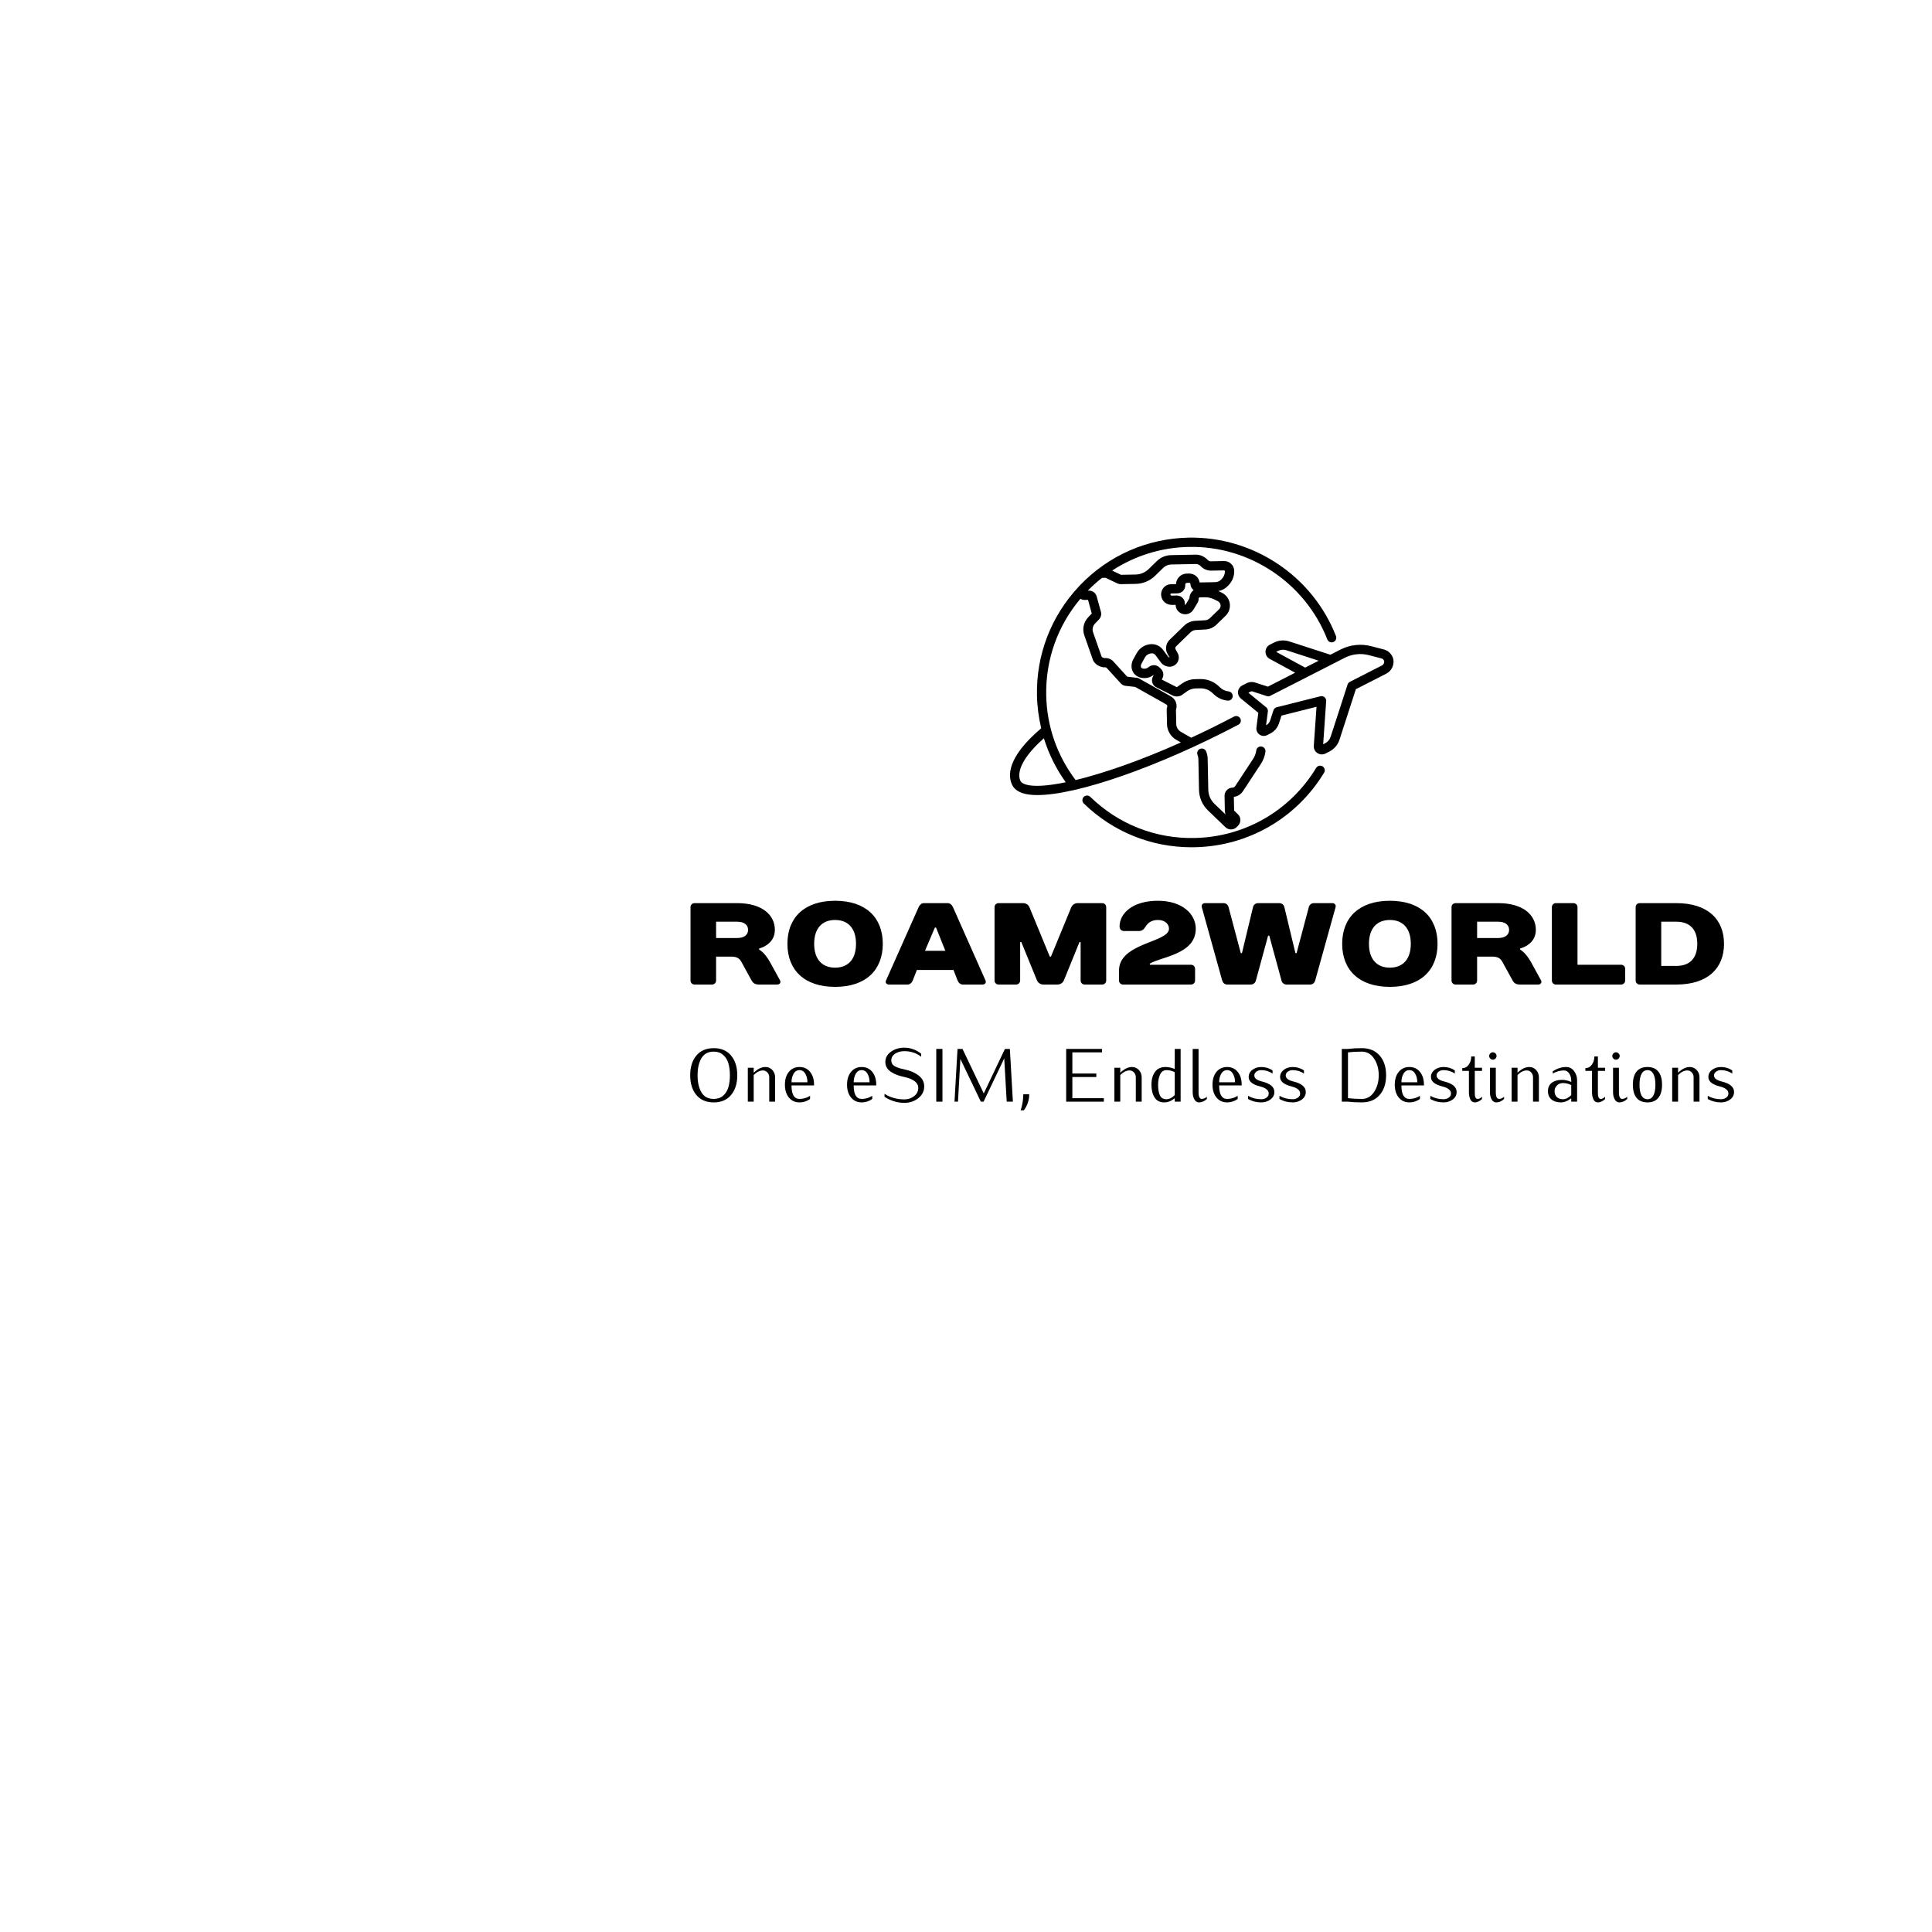 <?xml version="1.0" encoding="UTF-8" standalone="no" ?>
<!DOCTYPE svg PUBLIC "-//W3C//DTD SVG 1.1//EN" "http://www.w3.org/Graphics/SVG/1.1/DTD/svg11.dtd">
<svg xmlns="http://www.w3.org/2000/svg" xmlns:xlink="http://www.w3.org/1999/xlink" version="1.1" width="500" height="500" viewBox="0 0 500 500" xml:space="preserve">
<desc>Created with Fabric.js 3.6.3</desc>
<defs>
</defs>
<g transform="matrix(1 0 0 1 331.975 245.339)" style=""  ><path fill="#000000" opacity="1" d="M-135.51 0.12C-135.51 0.12-131.44-0.78-131.44-4.69C-131.44-8.45-134.61-11.61-141.23-11.61L-152.21-11.61C-152.82-11.61-153.27-11.16-153.27-10.56L-153.27 8.40C-153.27 9.00-152.82 9.46-152.21 9.46L-147.70 9.46C-147.10 9.46-146.65 9.00-146.65 8.40L-146.65 2.23L-142.73 2.23C-141.08 2.23-140.51 2.83-140.02 3.74L-137.47 8.40C-137.13 9.00-136.71 9.46-135.51 9.46L-130.84 9.46C-130.09 9.46-129.85 8.85-130.09 8.40L-132.65 3.74C-134.15 1.03-135.51 0.43-135.51 0.43ZM-146.65-2.58L-146.65-6.80L-141.23-6.80C-139.27-6.80-138.37-5.90-138.37-4.69C-138.37-3.49-139.27-2.58-141.23-2.58Z"/><path fill="#000000" opacity="1" d="M-115.85 5.09C-119.16 5.09-121.27 2.98-121.27-1.08C-121.27-5.14-119.16-7.25-115.85-7.25C-112.54-7.25-110.44-5.14-110.44-1.08C-110.44 2.98-112.54 5.09-115.85 5.09ZM-115.85-12.22C-123.83-12.22-128.19-7.85-128.19-1.08C-128.19 5.69-123.83 10.06-115.85 10.06C-107.88 10.06-103.51 5.69-103.51-1.08C-103.51-7.85-107.88-12.22-115.85-12.22Z"/><path fill="#000000" opacity="1" d="M-84.16 8.40C-83.92 9.00-83.41 9.46-82.80 9.46L-77.69 9.46C-77.08 9.46-76.66 9.00-76.93 8.40L-85.36-10.59C-85.63-11.19-86.11-11.61-86.72-11.61L-92.89-11.61C-93.49-11.61-93.97-11.16-94.24-10.56L-102.67 8.40C-102.94 9.00-102.52 9.46-101.92 9.46L-97.10 9.46C-96.50 9.46-95.99 9.00-95.75 8.40L-94.69 5.69L-85.21 5.69ZM-90.03-5.29L-89.73-5.29L-87.32 0.73L-92.59 0.73Z"/><path fill="#000000" opacity="1" d="M-58.30 9.46C-57.40 9.46-56.83 8.85-56.65 8.40L-52.61-1.53L-52.31-1.53L-52.31 8.40C-52.31 9.00-51.86 9.46-51.26 9.46L-46.74 9.46C-46.14 9.46-45.69 9.00-45.69 8.40L-45.69-10.56C-45.69-11.16-46.14-11.61-46.74-11.61L-53.06-11.61C-53.97-11.61-54.54-11.01-54.72-10.56L-59.99 2.23L-60.29 2.23L-65.56-10.56C-65.74-11.01-66.31-11.61-67.21-11.61L-73.53-11.61C-74.13-11.61-74.59-11.16-74.59-10.56L-74.59 8.40C-74.59 9.00-74.13 9.46-73.53 9.46L-69.02 9.46C-68.42 9.46-67.96 9.00-67.96 8.40L-67.96-1.53L-67.66-1.53L-63.60 8.40C-63.42 8.85-62.85 9.46-61.94 9.46Z"/><path fill="#000000" opacity="1" d="M-22.51-4.99C-22.51-8.75-25.97-12.22-32.30-12.22C-38.92-12.22-42.23-8.91-42.23-5.59C-42.23-4.84-41.78-4.39-41.02-4.39L-37.26-4.39C-36.36-4.39-35.91-4.87-35.46-5.59C-35.00-6.35-34.10-7.25-32.30-7.25C-30.49-7.25-29.44-6.20-29.44-4.99C-29.44-1.38-42.38-1.38-42.38 5.84L-42.38 8.40C-42.38 9.00-41.93 9.46-41.33 9.46L-23.75 9.46C-23.15 9.46-22.69 9.00-22.69 8.40L-22.69 5.39C-22.69 4.79-23.15 4.34-23.75 4.34L-34.40 4.34L-34.40 4.04C-31.39 2.23-22.51 1.63-22.51-4.99Z"/><path fill="#000000" opacity="1" d="M-6.35-11.61C-7.10-11.61-7.55-11.16-7.70-10.56L-10.56 1.33L-10.86 1.33L-14.02-10.56C-14.18-11.16-14.63-11.61-15.38-11.61L-20.20-11.61C-20.65-11.61-21.13-11.16-20.95-10.56L-15.68 8.40C-15.50 9.00-15.08 9.46-14.33 9.46L-8.31 9.46C-7.55 9.46-7.10 9.00-6.95 8.40L-3.79-3.19L-3.49-3.19L-0.33 8.40C-0.18 9.00 0.27 9.46 1.03 9.46L7.05 9.46C7.80 9.46 8.22 9.00 8.40 8.40L13.67-10.56C13.85-11.16 13.37-11.61 12.91-11.61L8.10-11.61C7.35-11.61 6.89-11.16 6.74-10.56L3.58 1.33L3.28 1.33L0.42-10.56C0.27-11.16-0.18-11.61-0.93-11.61Z"/><path fill="#000000" opacity="1" d="M27.72 5.09C24.41 5.09 22.31 2.98 22.31-1.08C22.31-5.14 24.41-7.25 27.72-7.25C31.03-7.25 33.14-5.14 33.14-1.08C33.14 2.98 31.03 5.09 27.72 5.09ZM27.72-12.22C19.75-12.22 15.38-7.85 15.38-1.08C15.38 5.69 19.75 10.06 27.72 10.06C35.70 10.06 40.06 5.69 40.06-1.08C40.06-7.85 35.70-12.22 27.72-12.22Z"/><path fill="#000000" opacity="1" d="M61.44 0.12C61.44 0.12 65.50-0.78 65.50-4.69C65.50-8.45 62.34-11.61 55.72-11.61L44.73-11.61C44.13-11.61 43.68-11.16 43.68-10.56L43.68 8.40C43.68 9.00 44.13 9.46 44.73 9.46L49.25 9.46C49.85 9.46 50.30 9.00 50.30 8.40L50.30 2.23L54.21 2.23C55.87 2.23 56.44 2.83 56.92 3.74L59.48 8.40C59.81 9.00 60.23 9.46 61.44 9.46L66.10 9.46C66.85 9.46 67.09 8.85 66.85 8.40L64.30 3.74C62.79 1.03 61.44 0.43 61.44 0.43ZM50.30-2.58L50.30-6.80L55.72-6.80C57.67-6.80 58.58-5.90 58.58-4.69C58.58-3.49 57.67-2.58 55.72-2.58Z"/><path fill="#000000" opacity="1" d="M88.62 5.39C88.62 4.79 88.16 4.34 87.56 4.34L76.28 4.34L76.28-10.56C76.28-11.16 75.82-11.61 75.22-11.61L70.71-11.61C70.10-11.61 69.65-11.16 69.65-10.56L69.65 8.40C69.65 9.00 70.10 9.46 70.71 9.46L87.56 9.46C88.16 9.46 88.62 9.00 88.62 8.40Z"/><path fill="#000000" opacity="1" d="M92.38 9.46L101.86 9.46C109.99 9.46 114.20 5.24 114.20-1.08C114.20-7.40 109.99-11.61 101.86-11.61L92.38-11.61C91.78-11.61 91.33-11.16 91.33-10.56L91.33 8.40C91.33 9.00 91.78 9.46 92.38 9.46ZM97.95 4.64L97.95-6.80L101.86-6.80C105.32-6.80 107.28-4.84 107.28-1.08C107.28 2.68 105.32 4.64 101.86 4.64Z"/></g><g transform="matrix(1 0 0 1 333.475 278.98)" style=""  ><path fill="#000000" opacity="1" d="M-144.27-5.80Q-142.67-3.88-142.67-0.70Q-142.67 2.48-144.27 4.40Q-145.87 6.32-148.75 6.32L-148.75 6.32Q-151.66 6.32-153.26 4.40Q-154.85 2.48-154.85-0.70Q-154.85-3.88-153.26-5.80Q-151.66-7.72-148.75-7.72L-148.75-7.72Q-145.87-7.72-144.27-5.80ZM-144.98 2.42Q-144.58 1.09-144.58-0.70Q-144.58-2.49-144.98-3.82Q-145.38-5.15-146.33-5.98Q-147.29-6.82-148.75-6.82L-148.75-6.82Q-150.92-6.82-151.93-5.15Q-152.94-3.47-152.94-0.70Q-152.94 2.07-151.93 3.75Q-150.92 5.42-148.75 5.42L-148.75 5.42Q-147.29 5.42-146.33 4.59Q-145.38 3.75-144.98 2.42Z"/><path fill="#000000" opacity="1" d="M-132.88-0.21L-132.88 6.13L-134.40 6.13L-134.40-0.21Q-134.40-0.91-134.87-1.43Q-135.34-1.95-136.02-1.95L-136.02-1.95Q-137.23-1.95-138.42-0.76L-138.42-0.76L-138.42 6.13L-139.94 6.13L-139.94-2.65L-138.42-2.65L-138.42-1.36Q-136.90-2.84-135.37-2.84L-135.37-2.84Q-134.32-2.84-133.60-2.06Q-132.88-1.28-132.88-0.21L-132.88-0.21Z"/><path fill="#000000" opacity="1" d="M-122.80 1.74L-122.80 1.93L-128.63 1.93Q-128.63 5.42-126.56 5.42L-126.56 5.42Q-125.08 5.42-123.83 4.62L-123.83 4.62L-123.83 5.44Q-125.08 6.32-126.56 6.32L-126.56 6.32Q-128.28 6.32-129.31 5.06Q-130.34 3.81-130.34 1.74Q-130.34-0.33-129.31-1.59Q-128.28-2.84-126.56-2.84L-126.56-2.84Q-124.86-2.84-123.83-1.59Q-122.80-0.33-122.80 1.74L-122.80 1.74ZM-128.63 1.11L-124.51 1.11Q-124.51-0.15-125.05-1.09Q-125.59-2.03-126.56-2.03L-126.56-2.03Q-127.55-2.03-128.09-1.10Q-128.63-0.17-128.63 1.11L-128.63 1.11Z"/><path fill="#000000" opacity="1" d=""/><path fill="#000000" opacity="1" d="M-106.71 1.74L-106.71 1.93L-112.54 1.93Q-112.54 5.42-110.47 5.42L-110.47 5.42Q-108.99 5.42-107.74 4.62L-107.74 4.62L-107.74 5.44Q-108.99 6.32-110.47 6.32L-110.47 6.32Q-112.19 6.32-113.22 5.06Q-114.26 3.81-114.26 1.74Q-114.26-0.33-113.22-1.59Q-112.19-2.84-110.47-2.84L-110.47-2.84Q-108.78-2.84-107.74-1.59Q-106.71-0.33-106.71 1.74L-106.71 1.74ZM-112.54 1.11L-108.43 1.11Q-108.43-0.15-108.96-1.09Q-109.50-2.03-110.47-2.03L-110.47-2.03Q-111.47-2.03-112.00-1.10Q-112.54-0.17-112.54 1.11L-112.54 1.11Z"/><path fill="#000000" opacity="1" d="M-94.29 2.17L-94.29 2.17Q-94.29 4.02-95.82 5.23Q-97.35 6.44-99.44 6.44L-99.44 6.44Q-102.11 6.44-104.56 4.88L-104.56 4.88L-104.56 4.10Q-102.32 5.54-99.44 5.54L-99.44 5.54Q-97.97 5.54-96.90 4.70Q-95.83 3.86-95.83 2.58L-95.83 2.58Q-95.83 0.49-99.65-0.31L-99.65-0.31Q-100.59-0.50-101.38-0.81Q-102.17-1.11-102.86-1.56Q-103.55-2.01-103.95-2.66Q-104.35-3.31-104.35-4.11L-104.35-4.11Q-104.35-5.77-102.89-6.80Q-101.42-7.84-99.44-7.84L-99.44-7.84Q-97.06-7.84-95.07-6.28L-95.07-6.28L-95.07-5.50Q-96.92-6.94-99.44-6.94L-99.44-6.94Q-100.80-6.94-101.81-6.29Q-102.81-5.63-102.81-4.52L-102.81-4.52Q-102.81-3.98-102.52-3.57Q-102.22-3.16-101.62-2.89Q-101.02-2.63-100.54-2.49Q-100.06-2.36-99.24-2.18L-99.24-2.18Q-97.13-1.73-95.71-0.62Q-94.29 0.49-94.29 2.17Z"/><path fill="#000000" opacity="1" d="M-89.57-7.52L-89.57 6.13L-91.17 6.13L-91.17-7.52L-89.57-7.52Z"/><path fill="#000000" opacity="1" d="M-72.12-7.52L-71.34 6.13L-72.94 6.13L-73.58-5.07L-78.92 6.13L-79.64 6.13L-84.93-4.93L-85.55 6.13L-86.45 6.13L-85.67-7.52L-84.38-7.52L-78.88 4.00L-73.40-7.52L-72.12-7.52Z"/><path fill="#000000" opacity="1" d="M-68.65 4.21L-67.12 4.21Q-67.12 6.54-68.51 8.37L-68.51 8.37L-69.33 8.37Q-68.65 6.32-68.65 4.21L-68.65 4.21Z"/><path fill="#000000" opacity="1" d=""/><path fill="#000000" opacity="1" d="M-47.80 5.23L-47.80 6.13L-57.55 6.13L-57.55-7.52L-48.27-7.52L-48.27-6.63L-55.95-6.63L-55.95-1.15L-49.75-1.15L-49.75-0.25L-55.95-0.25L-55.95 5.23L-47.80 5.23Z"/><path fill="#000000" opacity="1" d="M-38.01-0.21L-38.01 6.13L-39.53 6.13L-39.53-0.21Q-39.53-0.91-40.00-1.43Q-40.47-1.95-41.15-1.95L-41.15-1.95Q-42.36-1.95-43.55-0.76L-43.55-0.76L-43.55 6.13L-45.07 6.13L-45.07-2.65L-43.55-2.65L-43.55-1.36Q-42.03-2.84-40.51-2.84L-40.51-2.84Q-39.45-2.84-38.73-2.06Q-38.01-1.28-38.01-0.21L-38.01-0.21Z"/><path fill="#000000" opacity="1" d="M-27.93-7.52L-27.93 6.13L-29.45 6.13L-29.45 5.25Q-30.80 6.32-32.14 6.32L-32.14 6.32Q-33.84 6.32-34.66 5.06Q-35.48 3.81-35.48 1.74Q-35.48-0.33-34.55-1.59Q-33.62-2.84-31.85-2.84L-31.85-2.84Q-30.66-2.84-29.45-2.32L-29.45-2.32L-29.45-7.52L-27.93-7.52ZM-29.45 4.43L-29.45 4.43L-29.45-1.50Q-30.50-2.03-31.60-2.03L-31.60-2.03Q-32.71-2.03-33.23-0.92Q-33.76 0.18-33.76 1.74L-33.76 1.74Q-33.76 3.49-33.29 4.50Q-32.82 5.50-31.60 5.50L-31.60 5.50Q-30.52 5.50-29.45 4.43Z"/><path fill="#000000" opacity="1" d="M-21.14 4.86L-21.14 5.44Q-22.12 6.32-23.15 6.32L-23.15 6.32Q-23.95 6.32-24.38 5.54Q-24.81 4.76-24.81 3.69L-24.81 3.69L-24.81-7.52L-23.29-7.52L-23.29 3.69Q-23.29 5.42-22.43 5.42L-22.43 5.42Q-21.81 5.42-21.14 4.86L-21.14 4.86Z"/><path fill="#000000" opacity="1" d="M-12.13 1.74L-12.13 1.93L-17.96 1.93Q-17.96 5.42-15.90 5.42L-15.90 5.42Q-14.42 5.42-13.17 4.62L-13.17 4.62L-13.17 5.44Q-14.42 6.32-15.90 6.32L-15.90 6.32Q-17.61 6.32-18.65 5.06Q-19.68 3.81-19.68 1.74Q-19.68-0.33-18.65-1.59Q-17.61-2.84-15.90-2.84L-15.90-2.84Q-14.20-2.84-13.17-1.59Q-12.13-0.33-12.13 1.74L-12.13 1.74ZM-17.96 1.11L-13.85 1.11Q-13.85-0.15-14.39-1.09Q-14.92-2.03-15.90-2.03L-15.90-2.03Q-16.89-2.03-17.43-1.10Q-17.96-0.17-17.96 1.11L-17.96 1.11Z"/><path fill="#000000" opacity="1" d="M-3.67 3.63L-3.67 3.63Q-3.67 4.82-4.69 5.57Q-5.70 6.32-7.06 6.32L-7.06 6.32Q-8.94 6.32-10.48 5.44L-10.48 5.44L-10.48 4.62Q-8.94 5.50-7.06 5.50L-7.06 5.50Q-6.28 5.50-5.71 5.09Q-5.13 4.68-5.13 4.02L-5.13 4.02Q-5.13 3.34-5.74 2.89Q-6.34 2.44-7.24 2.23L-7.24 2.23Q-10.32 1.47-10.32-0.23L-10.32-0.23Q-10.32-1.38-9.36-2.11Q-8.39-2.84-7.06-2.84L-7.06-2.84Q-5.47-2.84-4.14-1.97L-4.14-1.97L-4.14-1.15Q-5.47-2.03-7.06-2.03L-7.06-2.03Q-7.79-2.03-8.32-1.64Q-8.86-1.25-8.86-0.64L-8.86-0.64Q-8.86 0.41-6.91 0.90L-6.91 0.90Q-3.67 1.68-3.67 3.63Z"/><path fill="#000000" opacity="1" d="M4.46 3.63L4.46 3.63Q4.46 4.82 3.45 5.57Q2.43 6.32 1.07 6.32L1.07 6.32Q-0.80 6.32-2.35 5.44L-2.35 5.44L-2.35 4.62Q-0.80 5.50 1.07 5.50L1.07 5.50Q1.85 5.50 2.42 5.09Q3.00 4.68 3.00 4.02L3.00 4.02Q3.00 3.34 2.39 2.89Q1.79 2.44 0.89 2.23L0.89 2.23Q-2.19 1.47-2.19-0.23L-2.19-0.23Q-2.19-1.38-1.22-2.11Q-0.26-2.84 1.07-2.84L1.07-2.84Q2.67-2.84 3.99-1.97L3.99-1.97L3.99-1.15Q2.67-2.03 1.07-2.03L1.07-2.03Q0.35-2.03-0.19-1.64Q-0.73-1.25-0.73-0.64L-0.73-0.64Q-0.73 0.41 1.22 0.90L1.22 0.90Q4.46 1.68 4.46 3.63Z"/><path fill="#000000" opacity="1" d=""/><path fill="#000000" opacity="1" d="M23.58-5.80Q25.25-3.88 25.25-0.70Q25.25 2.48 23.58 4.40Q21.91 6.32 18.95 6.32L18.95 6.32Q17.04 6.32 15.34 6.13L15.34 6.13L13.78 6.13L13.78-7.52L15.34-7.52Q17.04-7.72 18.95-7.72L18.95-7.72Q21.91-7.72 23.58-5.80ZM22.15 3.60Q23.34 1.78 23.34-0.70Q23.34-3.18 22.15-5.00Q20.96-6.82 18.95-6.82L18.95-6.82Q17.08-6.82 15.38-6.63L15.38-6.63L15.38 5.23Q17.08 5.42 18.95 5.42L18.95 5.42Q20.96 5.42 22.15 3.60Z"/><path fill="#000000" opacity="1" d="M35.04 1.74L35.04 1.93L29.21 1.93Q29.21 5.42 31.27 5.42L31.27 5.42Q32.75 5.42 34.00 4.62L34.00 4.62L34.00 5.44Q32.75 6.32 31.27 6.32L31.27 6.32Q29.56 6.32 28.52 5.06Q27.49 3.81 27.49 1.74Q27.49-0.33 28.52-1.59Q29.56-2.84 31.27-2.84L31.27-2.84Q32.97-2.84 34.00-1.59Q35.04-0.33 35.04 1.74L35.04 1.74ZM29.21 1.11L33.32 1.11Q33.32-0.15 32.78-1.09Q32.25-2.03 31.27-2.03L31.27-2.03Q30.28-2.03 29.74-1.10Q29.21-0.17 29.21 1.11L29.21 1.11Z"/><path fill="#000000" opacity="1" d="M43.50 3.63L43.50 3.63Q43.50 4.82 42.49 5.57Q41.47 6.32 40.11 6.32L40.11 6.32Q38.23 6.32 36.69 5.44L36.69 5.44L36.69 4.62Q38.23 5.50 40.11 5.50L40.11 5.50Q40.89 5.50 41.46 5.09Q42.04 4.68 42.04 4.02L42.04 4.02Q42.04 3.34 41.43 2.89Q40.83 2.44 39.93 2.23L39.93 2.23Q36.85 1.47 36.85-0.23L36.85-0.23Q36.85-1.38 37.81-2.11Q38.78-2.84 40.11-2.84L40.11-2.84Q41.71-2.84 43.03-1.97L43.03-1.97L43.03-1.15Q41.71-2.03 40.11-2.03L40.11-2.03Q39.38-2.03 38.85-1.64Q38.31-1.25 38.31-0.64L38.31-0.64Q38.31 0.41 40.26 0.90L40.26 0.90Q43.50 1.68 43.50 3.63Z"/><path fill="#000000" opacity="1" d="M50.07 4.86L50.07 5.44Q49.12 6.32 48.20 6.32L48.20 6.32Q47.42 6.32 47.05 5.55Q46.68 4.78 46.68 3.69L46.68 3.69L46.68-1.83L44.96-1.83L44.96-2.55Q46.00-2.55 46.64-3.45Q47.28-4.35 47.28-5.57L47.28-5.57L48.20-5.57L48.20-2.65L50.07-2.65L50.07-1.83L48.20-1.83L48.20 3.69Q48.20 4.21 48.23 4.53Q48.26 4.84 48.43 5.13Q48.61 5.42 48.94 5.42L48.94 5.42Q49.51 5.42 50.07 4.86L50.07 4.86Z"/><path fill="#000000" opacity="1" d="M55.78 4.86L55.78 5.44Q54.81 6.32 53.78 6.32L53.78 6.32Q52.98 6.32 52.55 5.54Q52.12 4.76 52.12 3.69L52.12 3.69L52.12-2.65L53.64-2.65L53.64 3.69Q53.64 5.42 54.50 5.42L54.50 5.42Q55.12 5.42 55.78 4.86L55.78 4.86ZM53.55-6.36Q53.83-6.08 53.83-5.69Q53.83-5.30 53.55-5.02Q53.27-4.74 52.88-4.74Q52.49-4.74 52.21-5.02Q51.92-5.30 51.92-5.69Q51.92-6.08 52.21-6.36Q52.49-6.65 52.88-6.65Q53.27-6.65 53.55-6.36Z"/><path fill="#000000" opacity="1" d="M64.79-0.21L64.79 6.13L63.27 6.13L63.27-0.21Q63.27-0.91 62.80-1.43Q62.34-1.95 61.65-1.95L61.65-1.95Q60.44-1.95 59.26-0.76L59.26-0.76L59.26 6.13L57.73 6.13L57.73-2.65L59.26-2.65L59.26-1.36Q60.78-2.84 62.30-2.84L62.30-2.84Q63.35-2.84 64.07-2.06Q64.79-1.28 64.79-0.21L64.79-0.21Z"/><path fill="#000000" opacity="1" d="M74.68 0.67L74.68 6.13L73.16 6.13L73.16 5.25Q71.81 6.32 70.47 6.32L70.47 6.32Q68.97 6.32 68.05 5.56Q67.13 4.80 67.13 3.42L67.13 3.42Q67.13 1.99 68.13 1.24Q69.12 0.49 70.76 0.49L70.76 0.49Q71.95 0.49 73.16 1.02L73.16 1.02L73.16 0.67Q73.16-0.39 72.63-1.17Q72.11-1.95 71.25-1.95L71.25-1.95Q69.82-1.95 68.38-1.15L68.38-1.15L68.38-1.75Q70.12-2.84 71.85-2.84L71.85-2.84Q73.08-2.84 73.88-1.80Q74.68-0.76 74.68 0.67L74.68 0.67ZM73.16 4.43L73.16 4.43L73.16 1.84Q72.11 1.31 71.01 1.31L71.01 1.31Q70.12 1.31 69.48 1.92Q68.85 2.54 68.85 3.42L68.85 3.42Q68.85 4.37 69.43 4.94Q70.02 5.50 71.01 5.50L71.01 5.50Q72.09 5.50 73.16 4.43Z"/><path fill="#000000" opacity="1" d="M81.93 4.86L81.93 5.44Q80.98 6.32 80.06 6.32L80.06 6.32Q79.28 6.32 78.91 5.55Q78.54 4.78 78.54 3.69L78.54 3.69L78.54-1.83L76.82-1.83L76.82-2.55Q77.86-2.55 78.50-3.45Q79.15-4.35 79.15-5.57L79.15-5.57L80.06-5.57L80.06-2.65L81.93-2.65L81.93-1.83L80.06-1.83L80.06 3.69Q80.06 4.21 80.09 4.53Q80.12 4.84 80.30 5.13Q80.47 5.42 80.80 5.42L80.80 5.42Q81.37 5.42 81.93 4.86L81.93 4.86Z"/><path fill="#000000" opacity="1" d="M87.65 4.86L87.65 5.44Q86.67 6.32 85.64 6.32L85.64 6.32Q84.84 6.32 84.41 5.54Q83.98 4.76 83.98 3.69L83.98 3.69L83.98-2.65L85.50-2.65L85.50 3.69Q85.50 5.42 86.36 5.42L86.36 5.42Q86.98 5.42 87.65 4.86L87.65 4.86ZM85.41-6.36Q85.70-6.08 85.70-5.69Q85.70-5.30 85.41-5.02Q85.13-4.74 84.74-4.74Q84.35-4.74 84.07-5.02Q83.79-5.30 83.79-5.69Q83.79-6.08 84.07-6.36Q84.35-6.65 84.74-6.65Q85.13-6.65 85.41-6.36Z"/><path fill="#000000" opacity="1" d="M95.69-1.67Q96.66-0.50 96.66 1.74Q96.66 3.98 95.69 5.15Q94.73 6.32 92.89 6.32L92.89 6.32Q91.04 6.32 90.07 5.15Q89.11 3.98 89.11 1.74Q89.11-0.50 90.07-1.67Q91.04-2.84 92.89-2.84L92.89-2.84Q94.73-2.84 95.69-1.67ZM94.41 4.54Q94.94 3.57 94.94 1.74Q94.94-0.09 94.41-1.06Q93.89-2.03 92.89-2.03L92.89-2.03Q91.88-2.03 91.35-1.06Q90.83-0.09 90.83 1.74Q90.83 3.57 91.35 4.54Q91.88 5.50 92.89 5.50L92.89 5.50Q93.89 5.50 94.41 4.54Z"/><path fill="#000000" opacity="1" d="M106.35-0.21L106.35 6.13L104.83 6.13L104.83-0.21Q104.83-0.91 104.36-1.43Q103.89-1.95 103.21-1.95L103.21-1.95Q102.00-1.95 100.81-0.76L100.81-0.76L100.81 6.13L99.29 6.13L99.29-2.65L100.81-2.65L100.81-1.36Q102.33-2.84 103.85-2.84L103.85-2.84Q104.90-2.84 105.63-2.06Q106.35-1.28 106.35-0.21L106.35-0.21Z"/><path fill="#000000" opacity="1" d="M115.30 3.63L115.30 3.63Q115.30 4.82 114.28 5.57Q113.27 6.32 111.91 6.32L111.91 6.32Q110.03 6.32 108.49 5.44L108.49 5.44L108.49 4.62Q110.03 5.50 111.91 5.50L111.91 5.50Q112.69 5.50 113.26 5.09Q113.84 4.68 113.84 4.02L113.84 4.02Q113.84 3.34 113.23 2.89Q112.63 2.44 111.73 2.23L111.73 2.23Q108.65 1.47 108.65-0.23L108.65-0.23Q108.65-1.38 109.61-2.11Q110.58-2.84 111.91-2.84L111.91-2.84Q113.50-2.84 114.83-1.97L114.83-1.97L114.83-1.15Q113.50-2.03 111.91-2.03L111.91-2.03Q111.18-2.03 110.65-1.64Q110.11-1.25 110.11-0.64L110.11-0.64Q110.11 0.41 112.06 0.90L112.06 0.90Q115.30 1.68 115.30 3.63Z"/></g><g transform="matrix(0.9 0 0 0.9 311.002 179.213)"  >
<g style=""   >
		<g transform="matrix(1.333 0 0 1.333 32.793 1.422)"  >
<path style="stroke: none; stroke-width: 1; stroke-dasharray: none; stroke-linecap: butt; stroke-dashoffset: 0; stroke-linejoin: miter; stroke-miterlimit: 4; fill: rgb(0,0,0); fill-rule: nonzero; opacity: 1;"  transform=" translate(-74.594, -51.067)" d="m 91.023 42.059 c -0.348 -0.617 -0.91 -1.078 -1.617 -1.305 c -0.082 -0.027 -0.164 -0.047 -0.203 -0.055 l -2.664 -0.688 c -2.211 -0.57 -4.551 -0.312 -6.586 0.723 l -2.207 1.125 l -8.844 -2.867 c -1.125 -0.367 -2.324 -0.27 -3.375 0.27 l -0.828 0.422 c -0.574 0.293 -0.938 0.875 -0.945 1.523 c -0.008 0.645 0.34 1.238 0.906 1.547 l 5.492 2.981 l -5.894 3.008 l -2.742 -0.891 c -0.613 -0.199 -1.262 -0.145 -1.828 0.145 l -0.945 0.48 c -0.492 0.25 -0.832 0.727 -0.91 1.273 s 0.117 1.098 0.57 1.52 l 3.805 3.117 l -0.414 3.18 c -0.074 0.59 0.18 1.168 0.664 1.512 c 0.488 0.344 1.117 0.387 1.648 0.117 l 0.676 -0.344 c 0.902 -0.461 1.57 -1.242 1.883 -2.207 l 0.539 -1.66 l 7.555 -1.898 l -0.582 8.348 c -0.07 0.625 0.207 1.242 0.727 1.605 c 0.297 0.211 0.648 0.32 1 0.32 c 0.27 0 0.539 -0.062 0.789 -0.191 l 0.828 -0.422 c 1.055 -0.539 1.836 -1.453 2.199 -2.578 l 3.523 -10.875 l 6.539 -3.34 c 0.703 -0.359 1.238 -1 1.469 -1.758 c 0.223 -0.73 0.145 -1.492 -0.219 -2.141 z m -24.969 -0.82 l 0.379 -0.195 c 0.578 -0.297 1.234 -0.348 1.852 -0.148 l 6.941 2.25 l -2.914 1.488 z m 23.273 2.383 c -0.074 0.242 -0.242 0.445 -0.461 0.555 l -6.91 3.527 c -0.234 0.121 -0.414 0.328 -0.496 0.582 l -3.652 11.266 c -0.199 0.617 -0.629 1.117 -1.207 1.414 l -0.406 0.211 l 0.648 -9.32 c 0.023 -0.32 -0.109 -0.629 -0.355 -0.836 c -0.18 -0.152 -0.41 -0.234 -0.641 -0.234 c -0.082 0 -0.164 0.008 -0.242 0.031 l -9.43 2.367 c -0.336 0.086 -0.602 0.336 -0.707 0.664 l -0.707 2.188 c -0.148 0.453 -0.461 0.824 -0.883 1.039 l 0.387 -2.973 c 0.047 -0.344 -0.09 -0.684 -0.359 -0.902 l -3.844 -3.144 l 0.531 -0.273 c 0.094 -0.047 0.203 -0.055 0.301 -0.023 l 3.137 1.016 c 0.25 0.082 0.527 0.059 0.766 -0.062 l 13.484 -6.883 l 0.008 -0.004 l 2.57 -1.312 c 1.602 -0.816 3.438 -1.02 5.176 -0.57 l 2.664 0.688 c 0.016 0.004 0.109 0.027 0.125 0.031 c 0.195 0.062 0.355 0.195 0.453 0.371 c 0.129 0.23 0.086 0.465 0.051 0.586 z" stroke-linecap="round" />
</g>
		<g transform="matrix(1.333 0 0 1.333 -8.219 -7.507)"  >
<path style="stroke: none; stroke-width: 1; stroke-dasharray: none; stroke-linecap: butt; stroke-dashoffset: 0; stroke-linejoin: miter; stroke-miterlimit: 4; fill: rgb(0,0,0); fill-rule: nonzero; opacity: 1;"  transform=" translate(-43.836, -44.37)" d="m 58.324 55.617 c -0.258 -0.488 -0.863 -0.676 -1.352 -0.418 c -3.148 1.656 -6.238 3.18 -9.238 4.566 l -2.219 -1.273 c -0.609 -0.348 -0.996 -1 -1.008 -1.703 l -0.059 -3.027 c 0.027 -0.066 0.047 -0.133 0.059 -0.203 l 0.039 -0.227 c 0.168 -0.953 -0.277 -1.93 -1.109 -2.426 c -0.531 -0.316 -1.191 -0.703 -1.566 -0.898 l -5.195 -2.914 c -0.273 -0.18 -0.582 -0.277 -0.906 -0.285 l -1.836 -0.211 h -0.004 l -2.965 -3.266 c -0.48 -0.531 -1.184 -0.805 -1.863 -0.746 c -0.137 -0.004 -0.609 -0.133 -0.695 -0.316 l -1.84 -5.25 c -0.23 -0.652 -0.074 -1.367 0.406 -1.867 l 0.863 -0.898 c 0.422 -0.438 0.582 -1.074 0.422 -1.66 l -0.906 -3.297 c -0.211 -0.766 -0.867 -1.266 -1.707 -1.273 l -0.215 0.004 c 0.969 -0.988 1.992 -1.91 3.066 -2.75 l 0.762 -0.016 l 2.535 1.207 c 0.242 0.113 0.527 0.172 0.777 0.168 l 3.211 -0.062 c 1.57 -0.031 3.051 -0.652 4.172 -1.75 l 1.75 -1.711 c 0.461 -0.453 1.074 -0.707 1.719 -0.723 l 5.238 -0.102 c 0.453 -0.023 0.848 0.168 1.145 0.484 c 0.57 0.617 1.383 0.945 2.223 0.945 l 2.82 -0.055 c 0.035 0.004 0.16 0.066 0.16 0.156 c 0.012 0.617 -0.219 1.207 -0.648 1.652 l -0.172 0.18 c -0.332 0.344 -0.777 0.539 -1.258 0.551 l -3.387 0.066 c -0.07 -0.496 -0.301 -0.949 -0.664 -1.301 c -0.43 -0.414 -0.996 -0.613 -1.594 -0.625 l -0.508 0.012 c -0.633 0.012 -1.223 0.27 -1.66 0.727 c -0.406 0.422 -0.637 0.965 -0.66 1.547 l -1.086 0.02 c -0.812 0.016 -1.535 0.48 -1.895 1.207 c -0.348 0.715 -0.301 1.539 0.125 2.211 c 0.426 0.668 1.172 1.035 1.953 1.047 l 0.82 -0.016 v 0.008 c 0.012 0.555 0.234 1.066 0.633 1.449 c 0.398 0.383 0.918 0.582 1.473 0.578 c 0.715 -0.016 1.359 -0.387 1.73 -1 l 0.883 -1.461 c 0.168 -0.281 0.258 -0.602 0.25 -0.93 c 0 -0.086 0.035 -0.145 0.07 -0.176 c 0.031 -0.035 0.09 -0.074 0.176 -0.078 l 1.07 -0.023 c 0.688 -0.016 1.387 0.141 2.008 0.445 l 0.812 0.395 c 0.32 0.156 0.531 0.445 0.59 0.797 c 0.055 0.352 -0.059 0.691 -0.312 0.941 l -1.973 1.914 c -0.289 0.281 -0.672 0.449 -1.078 0.473 l -2.09 0.113 c -0.902 0.051 -1.754 0.422 -2.402 1.051 l -3.141 3.051 c -0.809 0.785 -1 2.027 -0.461 3.019 l 0.465 0.801 c -0.129 -0.016 -0.227 -0.051 -0.297 -0.145 l -1.164 -1.562 c -0.566 -0.762 -1.465 -1.18 -2.418 -1.188 c -1.34 0.027 -2.57 0.773 -3.219 1.945 l -0.742 1.348 c -0.281 0.508 -0.406 1.086 -0.371 1.664 c 0.062 0.957 0.68 1.801 1.57 2.148 c 1.062 0.414 2.242 0.254 3.16 -0.426 l 0.051 -0.039 l 0.008 0.008 l -0.195 0.391 c -0.34 0.68 -0.195 1.492 0.352 2.019 c 0.07 0.07 0.152 0.125 0.242 0.172 l 3.719 1.879 c 0.734 0.336 1.516 0.172 1.938 -0.125 l 1.191 -0.84 c 0.52 -0.367 1.133 -0.566 1.773 -0.582 l 1.031 -0.02 c 0.988 -0.02 1.922 0.348 2.637 1.031 l 0.258 0.246 c 0.812 0.781 1.875 1.27 2.992 1.375 c 0.031 0.004 0.062 0.004 0.098 0.004 c 0.508 0 0.945 -0.387 0.992 -0.902 c 0.055 -0.551 -0.352 -1.039 -0.898 -1.094 c -0.672 -0.066 -1.312 -0.359 -1.797 -0.828 l -0.258 -0.246 c -1.098 -1.055 -2.519 -1.613 -4.062 -1.59 l -1.031 0.02 c -1.039 0.02 -2.035 0.348 -2.883 0.945 l -1.121 0.789 l -3.242 -1.641 l 0.148 -0.301 c 0.34 -0.68 0.195 -1.492 -0.352 -2.023 l -0.309 -0.297 c -0.613 -0.59 -1.555 -0.648 -2.238 -0.141 l -0.23 0.172 c -0.359 0.266 -0.82 0.328 -1.238 0.168 c -0.172 -0.066 -0.289 -0.23 -0.301 -0.414 c -0.012 -0.199 0.031 -0.395 0.125 -0.566 l 0.742 -1.348 c 0.301 -0.547 0.879 -0.898 1.504 -0.91 c 0.305 -0.023 0.594 0.137 0.773 0.379 l 1.164 1.562 c 0.453 0.609 1.168 0.945 1.938 0.949 c 0.695 -0.016 1.32 -0.383 1.672 -0.984 c 0.352 -0.602 0.363 -1.328 0.031 -1.941 l -0.449 -0.828 c -0.113 -0.207 -0.074 -0.469 0.098 -0.633 l 3.141 -3.051 c 0.301 -0.293 0.699 -0.465 1.117 -0.488 l 2.09 -0.113 c 0.887 -0.047 1.727 -0.414 2.363 -1.035 l 1.973 -1.914 c 0.719 -0.695 1.055 -1.703 0.898 -2.688 c -0.156 -0.988 -0.789 -1.84 -1.688 -2.281 l -0.754 -0.367 c 0.77 -0.145 1.473 -0.523 2.027 -1.098 l 0.176 -0.184 c 0.797 -0.832 1.227 -1.926 1.203 -3.078 c -0.023 -1.176 -0.988 -2.113 -2.156 -2.113 h -0.043 l -2.824 0.055 c -0.277 0.008 -0.531 -0.105 -0.711 -0.305 c -0.68 -0.738 -1.652 -1.164 -2.652 -1.129 l -5.238 0.102 c -1.156 0.023 -2.25 0.48 -3.078 1.293 l -1.75 1.711 c -0.758 0.738 -1.758 1.16 -2.812 1.18 l -3.148 0.062 l -1.922 -0.914 c 4.883 -3.203 10.57 -4.984 16.551 -5.102 c 13.047 -0.281 25.102 7.758 29.867 19.953 c 0.203 0.516 0.781 0.77 1.297 0.566 s 0.77 -0.781 0.566 -1.297 c -5.07 -12.973 -17.828 -21.473 -31.773 -21.227 c -8.918 0.176 -17.234 3.816 -23.414 10.246 c -0.09 0.09 -0.168 0.188 -0.258 0.281 c -0.008 0.012 -0.023 0.012 -0.031 0.023 c -0.012 0.012 -0.016 0.027 -0.027 0.039 c -5.973 6.387 -9.172 14.695 -8.996 23.457 c 0.047 2.414 0.371 4.781 0.914 7.078 c -7.559 6.422 -7.176 10.43 -6.242 12.262 c 0.414 0.812 1.188 1.406 2.297 1.758 c 0.832 0.266 1.883 0.391 3.121 0.391 c 8.504 0 25.941 -6.012 43.359 -15.18 c 0.488 -0.258 0.676 -0.863 0.418 -1.352 z m -10.348 -27.449 c -0.398 0.414 -0.621 0.953 -0.629 1.523 l -0.844 1.398 l -0.125 -0.035 l -0.008 -0.27 c -0.008 -0.465 -0.199 -0.895 -0.531 -1.215 c -0.324 -0.312 -0.75 -0.484 -1.203 -0.484 h -0.035 l -1.086 0.023 c -0.133 0.016 -0.188 -0.062 -0.227 -0.121 c -0.035 -0.055 -0.066 -0.148 -0.016 -0.254 c 0.027 -0.055 0.078 -0.086 0.137 -0.086 l 1.348 -0.027 c 0.461 -0.008 0.895 -0.199 1.215 -0.531 c 0.32 -0.336 0.492 -0.773 0.484 -1.234 l -0.004 -0.125 c -0.004 -0.133 0.062 -0.219 0.102 -0.262 c 0.039 -0.039 0.125 -0.109 0.258 -0.113 l 0.512 -0.012 c 0.066 -0.004 0.133 0.035 0.168 0.066 c 0.031 0.031 0.07 0.086 0.07 0.164 c 0.012 0.555 0.281 1.039 0.691 1.352 c -0.102 0.074 -0.195 0.156 -0.281 0.25 z m -24.152 1.621 c 0.27 0.16 0.582 0.246 0.91 0.25 l 0.742 -0.016 l 0.812 2.953 l -0.758 0.789 c -1.004 1.047 -1.332 2.547 -0.852 3.914 l 1.867 5.324 c 0.543 1.238 2.016 1.641 2.688 1.578 c 0.098 -0.008 0.188 0.027 0.25 0.098 l 3.121 3.43 c 0.312 0.301 0.723 0.469 1.152 0.48 l 1.836 0.211 c 0.016 0.004 0.035 0.004 0.055 0.004 l 5.273 2.961 c 0.375 0.195 0.996 0.562 1.492 0.859 c 0.125 0.078 0.191 0.219 0.164 0.367 l -0.02 0.117 c -0.074 0.203 -0.109 0.414 -0.105 0.633 l 0.062 3.086 c 0.027 1.398 0.801 2.703 2.016 3.398 l 0.973 0.559 c -8.777 3.93 -16.664 6.652 -22.703 8.113 c -4.008 -5.301 -6.207 -11.602 -6.34 -18.277 c -0.152 -7.688 2.457 -15.004 7.371 -20.828 z m -11.793 40.062 c -0.582 -0.184 -0.961 -0.438 -1.121 -0.758 c -0.406 -0.793 -1.148 -3.711 5.043 -9.219 c 1.043 3.379 2.625 6.574 4.719 9.5 c -4.008 0.824 -7.008 0.992 -8.641 0.477 z" stroke-linecap="round" />
</g>
		<g transform="matrix(1.333 0 0 1.333 0.537 32.78)"  >
<path style="stroke: none; stroke-width: 1; stroke-dasharray: none; stroke-linecap: butt; stroke-dashoffset: 0; stroke-linejoin: miter; stroke-miterlimit: 4; fill: rgb(0,0,0); fill-rule: nonzero; opacity: 1;"  transform=" translate(-50.403, -74.585)" d="m 76.066 65.93 c -0.473 -0.289 -1.086 -0.137 -1.375 0.336 c -5.617 9.254 -15.426 14.906 -26.234 15.117 c -8.457 0.184 -16.438 -2.984 -22.5 -8.875 c -0.395 -0.387 -1.031 -0.375 -1.414 0.02 c -0.383 0.398 -0.375 1.031 0.02 1.414 c 6.285 6.109 14.52 9.445 23.254 9.445 c 0.227 0 0.453 -0.004 0.68 -0.008 c 11.5 -0.227 21.93 -6.238 27.902 -16.082 c 0.289 -0.473 0.137 -1.086 -0.336 -1.375 z" stroke-linecap="round" />
</g>
		<g transform="matrix(1.333 0 0 1.333 8.519 27.453)"  >
<path style="stroke: none; stroke-width: 1; stroke-dasharray: none; stroke-linecap: butt; stroke-dashoffset: 0; stroke-linejoin: miter; stroke-miterlimit: 4; fill: rgb(0,0,0); fill-rule: nonzero; opacity: 1;"  transform=" translate(-56.39, -70.589)" d="m 58.887 71.301 l 3.879 -5.898 c 0.52 -0.789 0.855 -1.695 0.98 -2.633 c 0.07 -0.547 -0.312 -1.051 -0.859 -1.121 c -0.559 -0.074 -1.051 0.312 -1.121 0.859 c -0.086 0.637 -0.312 1.258 -0.668 1.793 l -3.879 5.898 c -0.133 0.199 -0.352 0.32 -0.59 0.328 c -0.465 0.008 -0.895 0.199 -1.219 0.531 c -0.32 0.336 -0.492 0.773 -0.484 1.234 l 0.066 3.332 c 0.004 0.242 0.062 0.48 0.16 0.695 l -2.41 -2.316 c -0.832 -0.801 -1.301 -1.875 -1.324 -3.027 l -0.133 -6.66 c -0.012 -0.555 -0.121 -1.094 -0.332 -1.609 c -0.207 -0.512 -0.793 -0.758 -1.305 -0.551 c -0.512 0.207 -0.758 0.793 -0.551 1.305 c 0.117 0.285 0.176 0.586 0.184 0.895 l 0.133 6.656 c 0.035 1.688 0.723 3.258 1.938 4.43 l 3.762 3.613 c 0.324 0.312 0.75 0.484 1.199 0.484 h 0.035 c 0.465 -0.008 0.895 -0.199 1.215 -0.531 l 0.289 -0.297 c 0.32 -0.336 0.492 -0.773 0.484 -1.234 c -0.008 -0.461 -0.195 -0.895 -0.531 -1.215 l -0.816 -0.785 l -0.059 -2.969 c 0.797 -0.094 1.512 -0.535 1.957 -1.211 z" stroke-linecap="round" />
</g>
</g>
</g>
</svg>